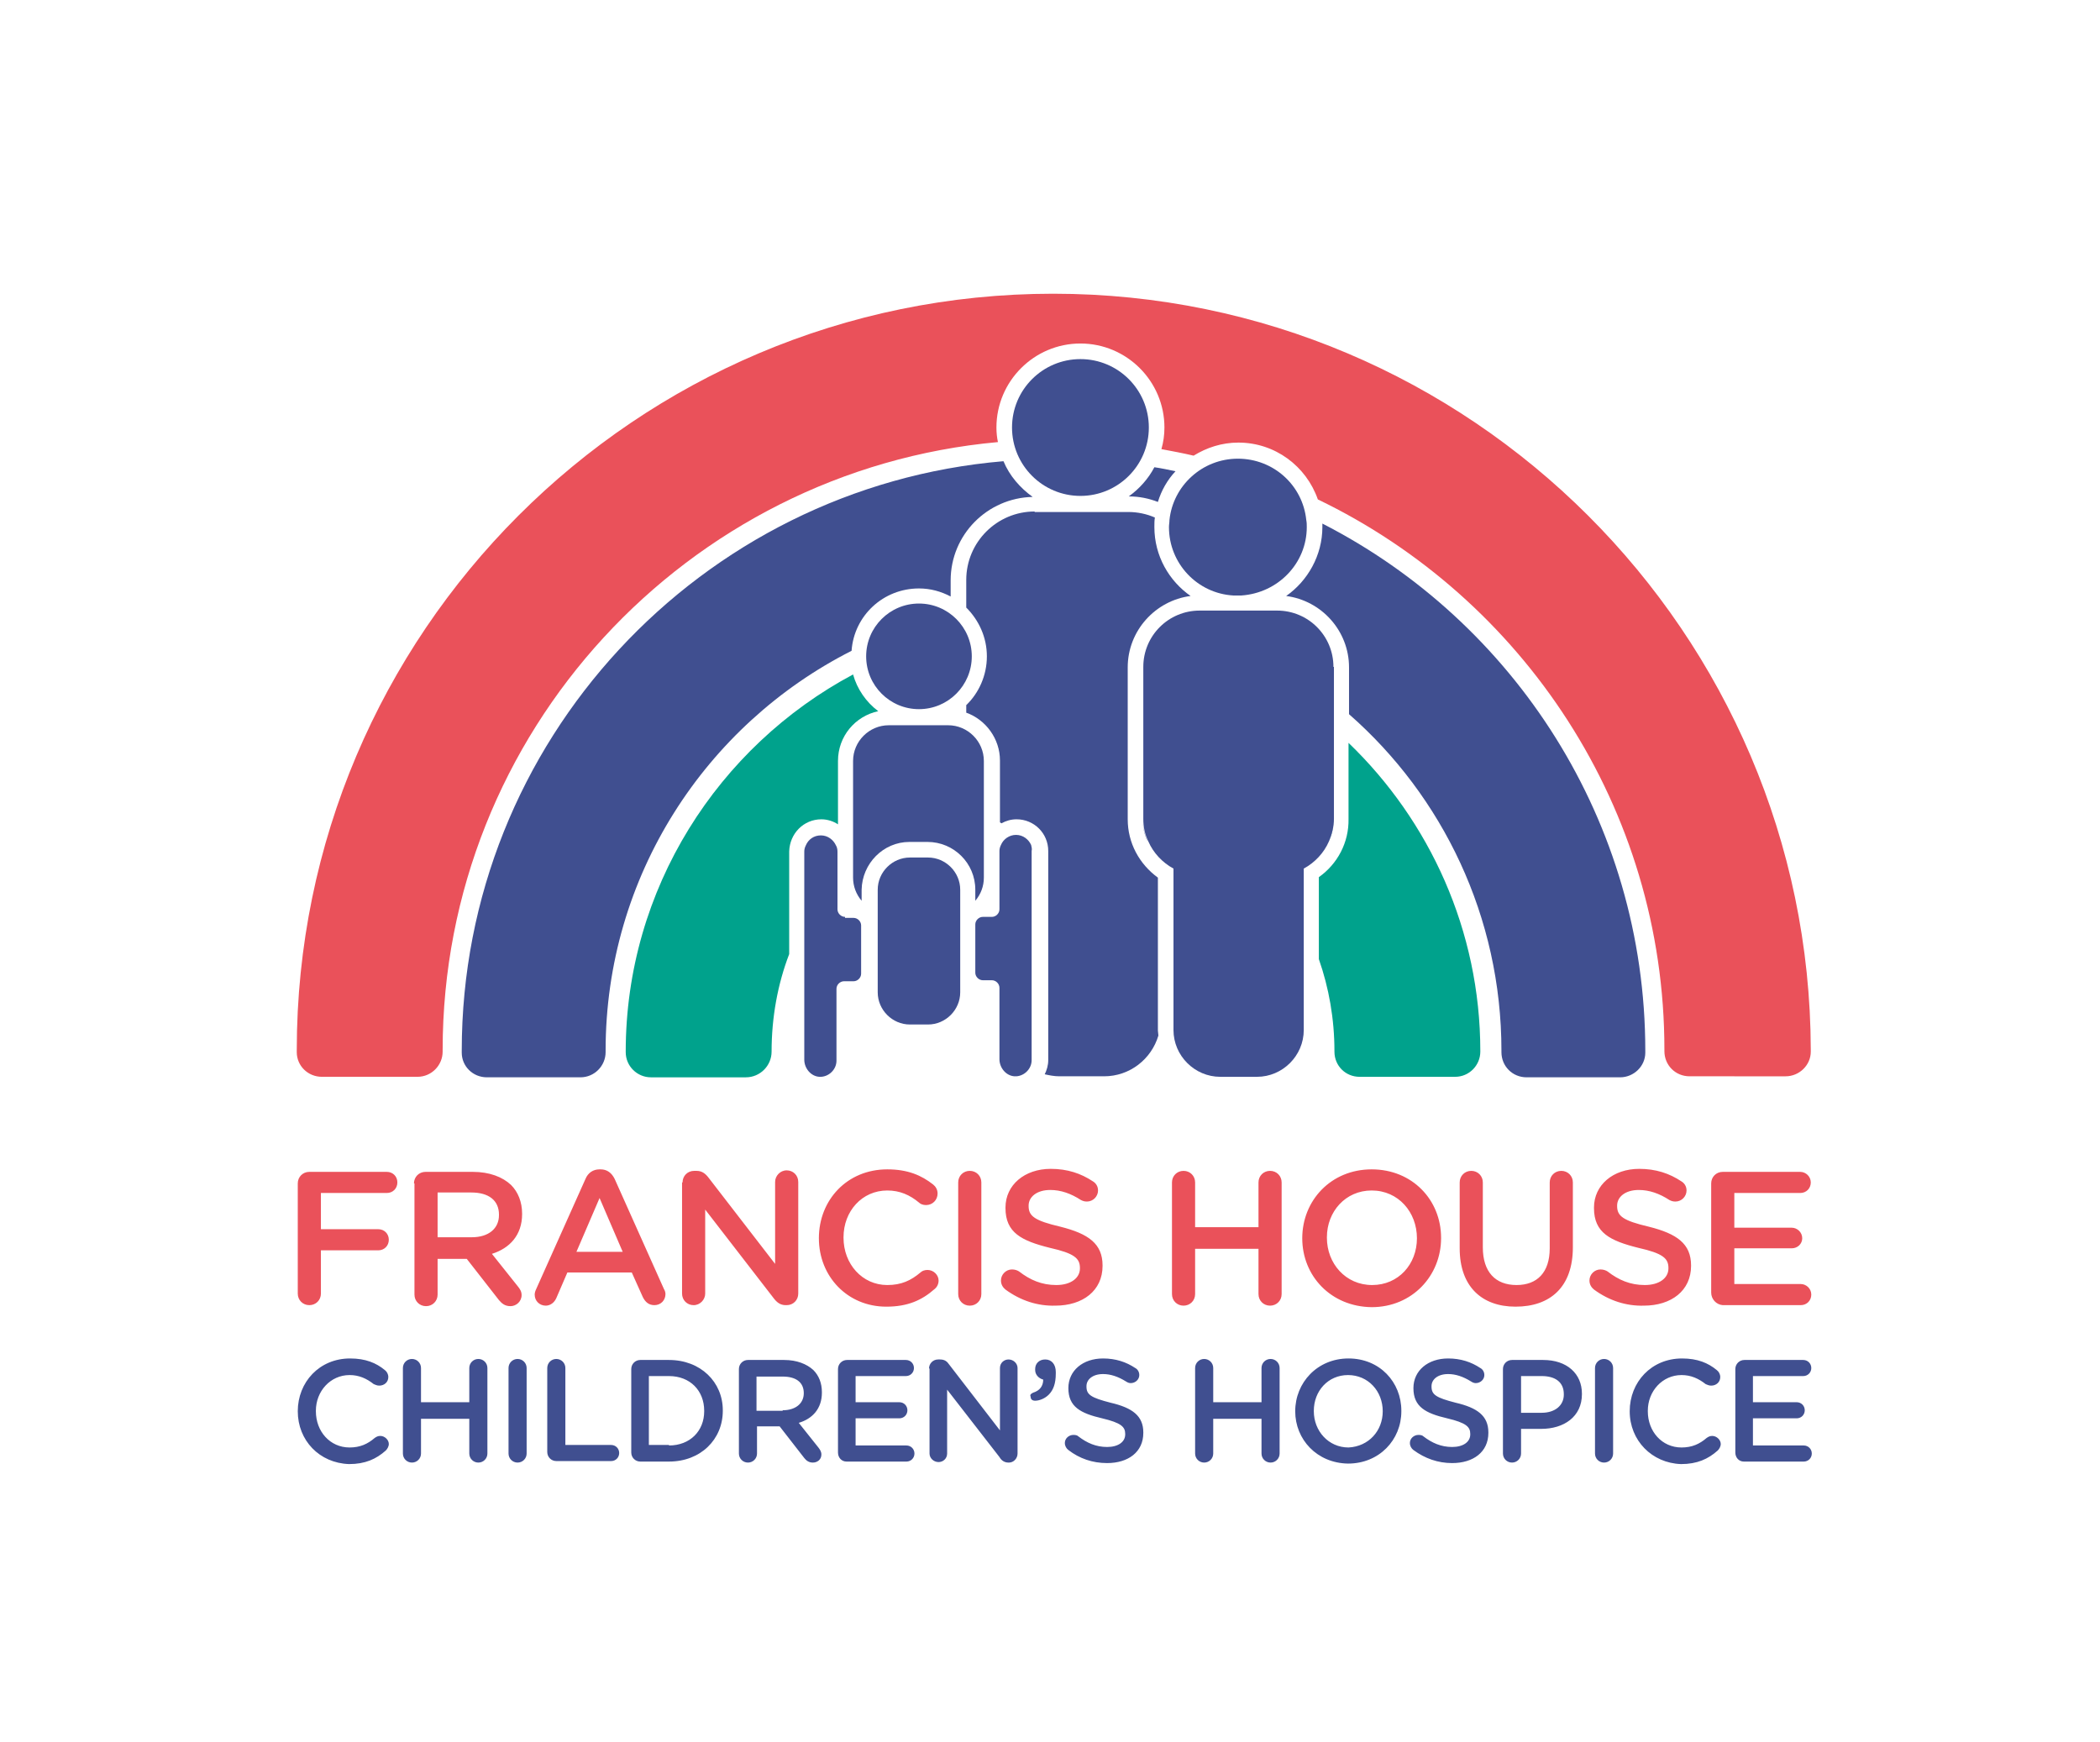 <?xml version="1.0" encoding="UTF-8"?> <svg xmlns="http://www.w3.org/2000/svg" version="1.1" id="Layer_1" x="0" y="0" viewBox="0 0 417.5 346.4" xml:space="preserve"><style>.st0{fill:#ea515a}.st1{fill:#404f90}.st3{fill:#00a28c}</style><path class="st0" d="M59.2 235.3c0-1.3 1-2.3 2.3-2.3h15.4c1.2 0 2.1.9 2.1 2.1 0 1.2-.9 2.1-2.1 2.1H63.8v7.2h11.4c1.2 0 2.1.9 2.1 2.1 0 1.2-.9 2.1-2.1 2.1H63.8v8.6c0 1.3-1 2.3-2.3 2.3-1.3 0-2.3-1-2.3-2.3v-21.9zm23.1 0c0-1.3 1-2.3 2.3-2.3H94c3.3 0 5.9 1 7.6 2.6 1.4 1.4 2.2 3.4 2.2 5.7v.1c0 4.2-2.5 6.8-6 7.9l5.1 6.4c.5.6.8 1.1.8 1.8 0 1.3-1.1 2.2-2.2 2.2s-1.7-.5-2.3-1.2l-6.4-8.2H87v7.1c0 1.3-1 2.3-2.3 2.3-1.3 0-2.3-1-2.3-2.3v-22.1zM93.8 246c3.3 0 5.4-1.7 5.4-4.4v-.1c0-2.8-2-4.4-5.5-4.4H87v8.9h6.8zm12.8 10.3l9.8-21.9c.5-1.2 1.5-1.9 2.8-1.9h.2c1.3 0 2.2.7 2.8 1.9l9.8 21.9c.2.3.3.7.3 1 0 1.2-.9 2.2-2.2 2.2-1.1 0-1.8-.6-2.3-1.6l-2.2-4.9h-12.8l-2.2 5.1c-.4.9-1.2 1.5-2.1 1.5-1.2 0-2.2-.9-2.2-2.2 0-.3.1-.7.3-1.1zm17.2-7.4l-4.6-10.7-4.6 10.7h9.2zm11.9-13.8c0-1.3 1-2.3 2.3-2.3h.5c1.1 0 1.8.6 2.4 1.4l13.2 17.1V235c0-1.2 1-2.3 2.3-2.3 1.3 0 2.3 1 2.3 2.3v22.2c0 1.3-1 2.3-2.3 2.3h-.2c-1.1 0-1.8-.6-2.4-1.4l-13.6-17.6v16.7c0 1.2-1 2.3-2.3 2.3-1.3 0-2.3-1-2.3-2.3v-22.1zm27.1 11.1c0-7.6 5.6-13.7 13.6-13.7 4.1 0 6.8 1.2 9.1 3 .5.4.9 1 .9 1.8 0 1.3-1 2.3-2.3 2.3-.6 0-1.1-.2-1.4-.5-1.8-1.5-3.8-2.4-6.3-2.4-5 0-8.7 4.1-8.7 9.3v.1c0 5.2 3.7 9.4 8.7 9.4 2.8 0 4.7-.9 6.6-2.5.3-.3.8-.5 1.4-.5 1.2 0 2.2 1 2.2 2.1 0 .7-.3 1.3-.8 1.7-2.5 2.2-5.3 3.5-9.6 3.5-7.7 0-13.4-6-13.4-13.6zm27.7-11.1c0-1.3 1-2.3 2.3-2.3 1.3 0 2.3 1 2.3 2.3v22.2c0 1.3-1 2.3-2.3 2.3-1.3 0-2.3-1-2.3-2.3v-22.2zm9.4 21.3c-.5-.4-.9-1-.9-1.8 0-1.2 1-2.2 2.2-2.2.6 0 1.1.2 1.4.4 2.2 1.7 4.5 2.7 7.4 2.7s4.7-1.4 4.7-3.3v-.1c0-1.9-1.1-2.9-6-4-5.6-1.4-8.8-3-8.8-7.9v-.1c0-4.5 3.8-7.7 9-7.7 3.3 0 6 .9 8.4 2.5.5.3 1 .9 1 1.8 0 1.2-1 2.2-2.2 2.2-.5 0-.8-.1-1.2-.3-2-1.3-4-2-6.1-2-2.7 0-4.3 1.4-4.3 3.1v.1c0 2 1.2 2.9 6.3 4.1 5.6 1.4 8.4 3.4 8.4 7.7v.1c0 4.9-3.9 7.9-9.4 7.9-3.5.1-6.9-1-9.9-3.2zm33.1-21.3c0-1.3 1-2.3 2.3-2.3 1.3 0 2.3 1 2.3 2.3v8.9h12.6v-8.9c0-1.3 1-2.3 2.3-2.3 1.3 0 2.3 1 2.3 2.3v22.2c0 1.3-1 2.3-2.3 2.3-1.3 0-2.3-1-2.3-2.3v-9h-12.6v9c0 1.3-1 2.3-2.3 2.3-1.3 0-2.3-1-2.3-2.3v-22.2zm25.9 11.1c0-7.5 5.7-13.7 13.8-13.7 8.1 0 13.8 6.1 13.8 13.6v.1c0 7.4-5.7 13.7-13.8 13.7-8.1-.1-13.8-6.2-13.8-13.7zm22.8 0c0-5.2-3.7-9.5-9-9.5-5.2 0-8.9 4.2-8.9 9.3v.1c0 5.1 3.7 9.4 9 9.4 5.2 0 8.9-4.1 8.9-9.3zm8.5 2v-13.1c0-1.3 1-2.3 2.3-2.3 1.3 0 2.3 1 2.3 2.3V248c0 4.9 2.5 7.5 6.7 7.5 4.1 0 6.6-2.5 6.6-7.3v-13.1c0-1.3 1-2.3 2.3-2.3 1.3 0 2.3 1 2.3 2.3V248c0 7.9-4.5 11.8-11.4 11.8-6.7 0-11.1-4-11.1-11.6zm26.7 8.2c-.5-.4-.9-1-.9-1.8 0-1.2 1-2.2 2.2-2.2.6 0 1.1.2 1.4.4 2.2 1.7 4.5 2.7 7.4 2.7s4.7-1.4 4.7-3.3v-.1c0-1.9-1.1-2.9-6-4-5.6-1.4-8.8-3-8.8-7.9v-.1c0-4.5 3.8-7.7 9-7.7 3.3 0 6 .9 8.4 2.5.5.3 1 .9 1 1.8 0 1.2-1 2.2-2.2 2.2-.5 0-.8-.1-1.2-.3-2-1.3-4-2-6.1-2-2.7 0-4.3 1.4-4.3 3.1v.1c0 2 1.2 2.9 6.3 4.1 5.6 1.4 8.4 3.4 8.4 7.7v.1c0 4.9-3.9 7.9-9.4 7.9-3.5.1-6.9-1-9.9-3.2zm23.3.6v-21.7c0-1.3 1-2.3 2.3-2.3h15.4c1.1 0 2.1.9 2.1 2.1 0 1.2-.9 2.1-2.1 2.1h-13.1v6.9h11.4c1.1 0 2.1.9 2.1 2.1 0 1.1-.9 2-2.1 2h-11.4v7.1H358c1.1 0 2.1.9 2.1 2.1 0 1.2-.9 2.1-2.1 2.1h-15.5c-1.3-.1-2.3-1.2-2.3-2.5z"></path><path class="st1" d="M59.2 280.6c0-5.8 4.3-10.5 10.4-10.5 3.1 0 5.2.9 6.9 2.3.4.3.7.8.7 1.4 0 1-.8 1.7-1.8 1.7-.5 0-.8-.2-1.1-.3-1.4-1.1-2.9-1.8-4.8-1.8-3.8 0-6.7 3.2-6.7 7.1v.1c0 4 2.8 7.2 6.7 7.2 2.1 0 3.6-.7 5-1.9.3-.2.6-.4 1.1-.4.9 0 1.7.8 1.7 1.6 0 .5-.3 1-.6 1.3-1.9 1.7-4.1 2.7-7.3 2.7-5.9-.2-10.2-4.7-10.2-10.5zm20.9-8.6c0-1 .8-1.8 1.8-1.8s1.8.8 1.8 1.8v6.8h9.6V272c0-1 .8-1.8 1.8-1.8s1.8.8 1.8 1.8v17c0 1-.8 1.8-1.8 1.8s-1.8-.8-1.8-1.8v-6.9h-9.6v6.9c0 1-.8 1.8-1.8 1.8s-1.8-.8-1.8-1.8v-17zm21 0c0-1 .8-1.8 1.8-1.8s1.8.8 1.8 1.8v17c0 1-.8 1.8-1.8 1.8s-1.8-.8-1.8-1.8v-17zm7.7 0c0-1 .8-1.8 1.8-1.8s1.8.8 1.8 1.8v15.3h9.1c.9 0 1.6.7 1.6 1.6 0 .9-.7 1.6-1.6 1.6h-10.9c-1 0-1.8-.8-1.8-1.8V272zm16.7.2c0-1 .8-1.8 1.8-1.8h5.7c6.3 0 10.7 4.4 10.7 10v.1c0 5.7-4.4 10.1-10.7 10.1h-5.7c-1 0-1.8-.8-1.8-1.8v-16.6zm7.5 15.2c4.2 0 7-2.9 7-6.8v-.1c0-4-2.8-6.9-7-6.9h-4v13.7h4zm13.9-15.2c0-1 .8-1.8 1.8-1.8h7.2c2.5 0 4.5.8 5.8 2 1.1 1.1 1.7 2.6 1.7 4.4v.1c0 3.2-1.9 5.2-4.6 6l3.9 4.9c.3.4.6.8.6 1.4 0 1-.8 1.6-1.7 1.6-.8 0-1.3-.4-1.7-.9l-4.9-6.3h-4.5v5.4c0 1-.8 1.8-1.8 1.8s-1.8-.8-1.8-1.8v-16.8zm8.7 8.2c2.5 0 4.2-1.3 4.2-3.4 0-2.2-1.6-3.3-4.2-3.3h-5.2v6.8h5.2zm11 8.4v-16.6c0-1 .8-1.8 1.8-1.8h11.7c.9 0 1.6.7 1.6 1.6 0 .9-.7 1.6-1.6 1.6h-10v5.2h8.7c.9 0 1.6.7 1.6 1.6 0 .9-.7 1.6-1.6 1.6h-8.7v5.4h10.1c.9 0 1.6.7 1.6 1.6 0 .9-.7 1.6-1.6 1.6h-11.9c-1 0-1.7-.8-1.7-1.8zm18.1-16.7c0-1 .8-1.8 1.8-1.8h.4c.9 0 1.4.4 1.8 1l10.1 13.1V272c0-1 .8-1.7 1.7-1.7 1 0 1.8.8 1.8 1.7v17c0 1-.8 1.8-1.7 1.8h-.1c-.8 0-1.4-.4-1.8-1.1l-10.4-13.4V289c0 1-.8 1.7-1.7 1.7-1 0-1.8-.8-1.8-1.7v-16.9zm20.7 4.8c1.3-.4 2-1.3 2-2.6-.8-.2-1.6-.9-1.6-1.9v-.2c0-1.1.8-1.9 2-1.9 1.3 0 2.1 1 2.1 2.5v.3c0 2-.5 3.3-1.4 4.2-.8.8-1.9 1.2-2.7 1.2-.6 0-.9-.3-.9-.8-.2-.4.1-.6.5-.8zm7 11.4c-.4-.3-.7-.8-.7-1.4 0-.9.8-1.6 1.7-1.6.5 0 .8.1 1 .3 1.7 1.3 3.5 2.1 5.7 2.1s3.6-1 3.6-2.5v-.1c0-1.4-.8-2.2-4.6-3.1-4.3-1-6.7-2.3-6.7-6 0-3.5 2.9-5.9 6.9-5.9 2.5 0 4.6.7 6.4 1.9.4.2.8.7.8 1.4 0 .9-.8 1.6-1.7 1.6-.3 0-.6-.1-.9-.3-1.6-1-3.1-1.5-4.6-1.5-2.1 0-3.3 1.1-3.3 2.4v.1c0 1.6.9 2.2 4.8 3.2 4.3 1 6.5 2.6 6.5 5.9v.1c0 3.8-3 6-7.2 6-2.9 0-5.5-.9-7.7-2.6zm25.2-16.3c0-1 .8-1.8 1.8-1.8s1.8.8 1.8 1.8v6.8h9.6V272c0-1 .8-1.8 1.8-1.8s1.8.8 1.8 1.8v17c0 1-.8 1.8-1.8 1.8s-1.8-.8-1.8-1.8v-6.9h-9.6v6.9c0 1-.8 1.8-1.8 1.8s-1.8-.8-1.8-1.8v-17zm19.9 8.6c0-5.7 4.4-10.5 10.6-10.5 6.2 0 10.5 4.7 10.5 10.4v.1c0 5.7-4.4 10.4-10.6 10.4-6.2-.1-10.5-4.8-10.5-10.4zm17.4 0c0-4-2.9-7.2-6.9-7.2s-6.8 3.2-6.8 7.1v.1c0 3.9 2.9 7.2 6.9 7.2 4-.2 6.8-3.3 6.8-7.2zm6.1 7.7c-.4-.3-.7-.8-.7-1.4 0-.9.8-1.6 1.7-1.6.5 0 .8.1 1 .3 1.7 1.3 3.5 2.1 5.7 2.1s3.6-1 3.6-2.5v-.1c0-1.4-.8-2.2-4.6-3.1-4.3-1-6.7-2.3-6.7-6 0-3.5 2.9-5.9 6.9-5.9 2.5 0 4.6.7 6.4 1.9.4.2.8.7.8 1.4 0 .9-.8 1.6-1.7 1.6-.3 0-.6-.1-.9-.3-1.6-1-3.1-1.5-4.6-1.5-2.1 0-3.3 1.1-3.3 2.4v.1c0 1.6.9 2.2 4.8 3.2 4.3 1 6.5 2.6 6.5 5.9v.1c0 3.8-3 6-7.2 6-2.8 0-5.4-.9-7.7-2.6zm17.8-16.1c0-1 .8-1.8 1.8-1.8h6.2c4.7 0 7.7 2.7 7.7 6.7v.1c0 4.5-3.6 6.9-8.1 6.9h-4v4.9c0 1-.8 1.8-1.8 1.8s-1.8-.8-1.8-1.8v-16.8zm7.7 8.7c2.7 0 4.4-1.5 4.4-3.6v-.1c0-2.4-1.7-3.6-4.4-3.6h-4.1v7.3h4.1zm10.6-8.9c0-1 .8-1.8 1.8-1.8s1.8.8 1.8 1.8v17c0 1-.8 1.8-1.8 1.8s-1.8-.8-1.8-1.8v-17zm6.9 8.6c0-5.8 4.3-10.5 10.4-10.5 3.1 0 5.2.9 6.9 2.3.4.3.7.8.7 1.4 0 1-.8 1.7-1.8 1.7-.5 0-.8-.2-1.1-.3-1.4-1.1-2.9-1.8-4.8-1.8-3.8 0-6.7 3.2-6.7 7.1v.1c0 4 2.8 7.2 6.7 7.2 2.1 0 3.6-.7 5-1.9.3-.2.6-.4 1.1-.4.9 0 1.7.8 1.7 1.6 0 .5-.3 1-.6 1.3-1.9 1.7-4.1 2.7-7.3 2.7-5.8-.2-10.2-4.7-10.2-10.5zm21 8.2v-16.6c0-1 .8-1.8 1.8-1.8h11.7c.9 0 1.6.7 1.6 1.6 0 .9-.7 1.6-1.6 1.6h-10v5.2h8.7c.9 0 1.6.7 1.6 1.6 0 .9-.7 1.6-1.6 1.6h-8.7v5.4h10.1c.9 0 1.6.7 1.6 1.6 0 .9-.7 1.6-1.6 1.6h-11.9c-1 0-1.7-.8-1.7-1.8z"></path><path d="M233.7 93.7c1.1-1.2 2.3-2.2 3.6-3.1-2.1-.5-4.2-.9-6.4-1.3-.3 1.3-.8 2.5-1.4 3.6 1.4.2 2.8.5 4.2.8z" fill="none"></path><path class="st0" d="M209.4 58.4c-83 0-150.4 67.5-150.4 150.4v.4c0 2.7 2.2 4.9 5 4.9h19c2.8 0 5-2.3 5-5v-.3c0-63.2 48.6-115.3 110.4-120.9-.2-.9-.3-1.9-.3-2.9 0-9.2 7.5-16.7 16.7-16.7s16.7 7.5 16.7 16.7c0 1.5-.2 2.9-.6 4.3 2.1.4 4.3.8 6.4 1.3 2.6-1.6 5.6-2.6 8.9-2.6 7.3 0 13.5 4.7 15.8 11.3 40.7 19.6 68.9 61.3 68.9 109.4v.3c0 2.8 2.2 5 5 5H355c2.7 0 5-2.2 5-4.9v-.4c-.2-82.8-67.7-150.3-150.6-150.3z"></path><path class="st1" d="M224.4 98.7c2.1 0 4 .4 5.8 1.1.7-2.3 1.9-4.4 3.5-6.1-1.4-.3-2.8-.6-4.2-.8-1.2 2.3-3 4.3-5.1 5.8zM182.7 117c2.3 0 4.4.6 6.3 1.6v-3.2c0-9.1 7.3-16.4 16.3-16.6-2.5-1.8-4.6-4.2-5.8-7.1-60.2 5.1-107.7 55.7-107.7 117.2v.4c0 2.7 2.2 4.9 5 4.9h18.6c2.8 0 5-2.3 5-5v-.3c0-34.7 19.9-64.8 48.9-79.5.5-7 6.3-12.4 13.4-12.4zm73 1.5c7 .9 12.5 6.9 12.5 14.2v9.3c18.6 16.3 30.3 40.3 30.3 66.9v.3c0 2.8 2.2 5 5 5h18.6c2.7 0 5-2.2 5-4.9v-.4c0-45.6-26.1-85.3-64.2-104.8v.7c0 5.6-2.9 10.7-7.2 13.7z"></path><path class="st3" d="M265.1 162.9c0 1.6-.3 3.1-1 4.5.6-1.4 1-2.9 1-4.5z"></path><path class="st3" d="M262.2 174.4v16.3c2 5.7 3.1 11.9 3.1 18.3v.1c0 2.8 2.2 5 5 5h19c2.8 0 5-2.3 5-5v-.1c0-24-10.1-45.8-26.2-61.3v15.1c.1 4.7-2.2 9-5.9 11.6zm-98.9-11.5c1.2 0 2.4.4 3.3 1v-12.6c0-4.9 3.4-8.9 8-9.9-2.4-1.8-4.2-4.4-5-7.3-26.8 14.3-45.2 42.6-45.2 75v.1c0 2.8 2.3 5 5 5h18.9c2.8 0 5.1-2.3 5.1-5.1 0-6.8 1.2-13.4 3.5-19.4v-20.4c.1-3.6 2.9-6.4 6.4-6.4z"></path><path class="st1" d="M227.2 162.9c0 1.6.3 3.1 1 4.5-.6-1.4-1-2.9-1-4.5z"></path><path class="st1" d="M205.7 101.7c-7.5 0-13.6 6.1-13.6 13.6v5.5c2.5 2.5 4.1 5.9 4.1 9.7 0 3.8-1.6 7.3-4.1 9.7v1.5c3.9 1.4 6.7 5.2 6.7 9.5v12.3c.1.1.2.1.3.2.9-.5 1.9-.8 3-.8 3.5 0 6.3 2.8 6.3 6.3v41.6c0 1-.3 2-.7 2.8.9.2 1.9.4 2.9.4h8.9c5.1 0 9.4-3.4 10.8-8.1 0-.3-.1-.7-.1-1v-30.4c-3.7-2.7-6-6.9-6-11.6v-30.2c0-7.3 5.5-13.3 12.5-14.2-4.3-3-7.2-8-7.2-13.7 0-.7 0-1.3.1-1.9-1.6-.7-3.4-1.1-5.3-1.1h-18.6z"></path><circle class="st1" cx="214.8" cy="85" r="13.6"></circle><path class="st1" d="M259.8 104.8c0-.5 0-.9-.1-1.4-.7-6.9-6.5-12.2-13.6-12.2s-12.9 5.4-13.6 12.2c0 .5-.1.9-.1 1.4 0 7.3 5.7 13.2 12.8 13.6h1.6c7.3-.5 13-6.4 13-13.6zm5.3 27.8c0-6.2-5-11.2-11.2-11.2h-15.4c-6.2 0-11.2 5-11.2 11.2v30.2c0 1.6.3 3.1 1 4.5 1 2.3 2.8 4.2 5 5.4v32.1c0 5.1 4.2 9.3 9.3 9.3h7.3c5.1 0 9.3-4.2 9.3-9.3v-32.1c2.2-1.2 4-3.1 5-5.4.6-1.4 1-2.9 1-4.5v-30.2z"></path><circle class="st1" cx="182.7" cy="130.5" r="10.5"></circle><path class="st1" d="M180.8 167.4h3.6c5.2 0 9.5 4.2 9.5 9.5v2.2c1.1-1.3 1.7-2.9 1.7-4.6v-23.2c0-3.9-3.2-7.1-7.1-7.1h-11.8c-3.9 0-7.1 3.2-7.1 7.1v23.2c0 1.7.6 3.3 1.7 4.6v-2.2c.1-5.2 4.3-9.5 9.5-9.5z"></path><path class="st1" d="M190.9 176.9c0-3.5-2.9-6.4-6.4-6.4h-3.6c-3.5 0-6.4 2.9-6.4 6.4v20.4c0 3.5 2.9 6.4 6.4 6.4h3.6c3.5 0 6.4-2.9 6.4-6.4v-20.4zM205 168c-.5-1.1-1.6-2-3-2-1.3 0-2.5.8-3 2-.2.4-.3.8-.3 1.2v11.6c0 .8-.7 1.5-1.5 1.5h-1.8c-.8 0-1.5.7-1.5 1.5v9.6c0 .8.7 1.5 1.5 1.5h1.8c.8 0 1.5.7 1.5 1.5v14.2c0 1.7 1.3 3.3 3 3.4 1.8.1 3.4-1.4 3.4-3.2v-41.6c.1-.4 0-.8-.1-1.2zm-37 14.3c-.8 0-1.5-.7-1.5-1.5v-11.5c0-.4-.1-.9-.3-1.2-.5-1.1-1.6-2-3-2s-2.5.8-3 2c-.2.4-.3.8-.3 1.2v41.4c0 1.7 1.3 3.3 3 3.4 1.8.1 3.4-1.4 3.4-3.2v-14.3c0-.8.7-1.5 1.5-1.5h1.9c.8 0 1.5-.7 1.5-1.5V184c0-.8-.7-1.5-1.5-1.5H168z"></path></svg> 